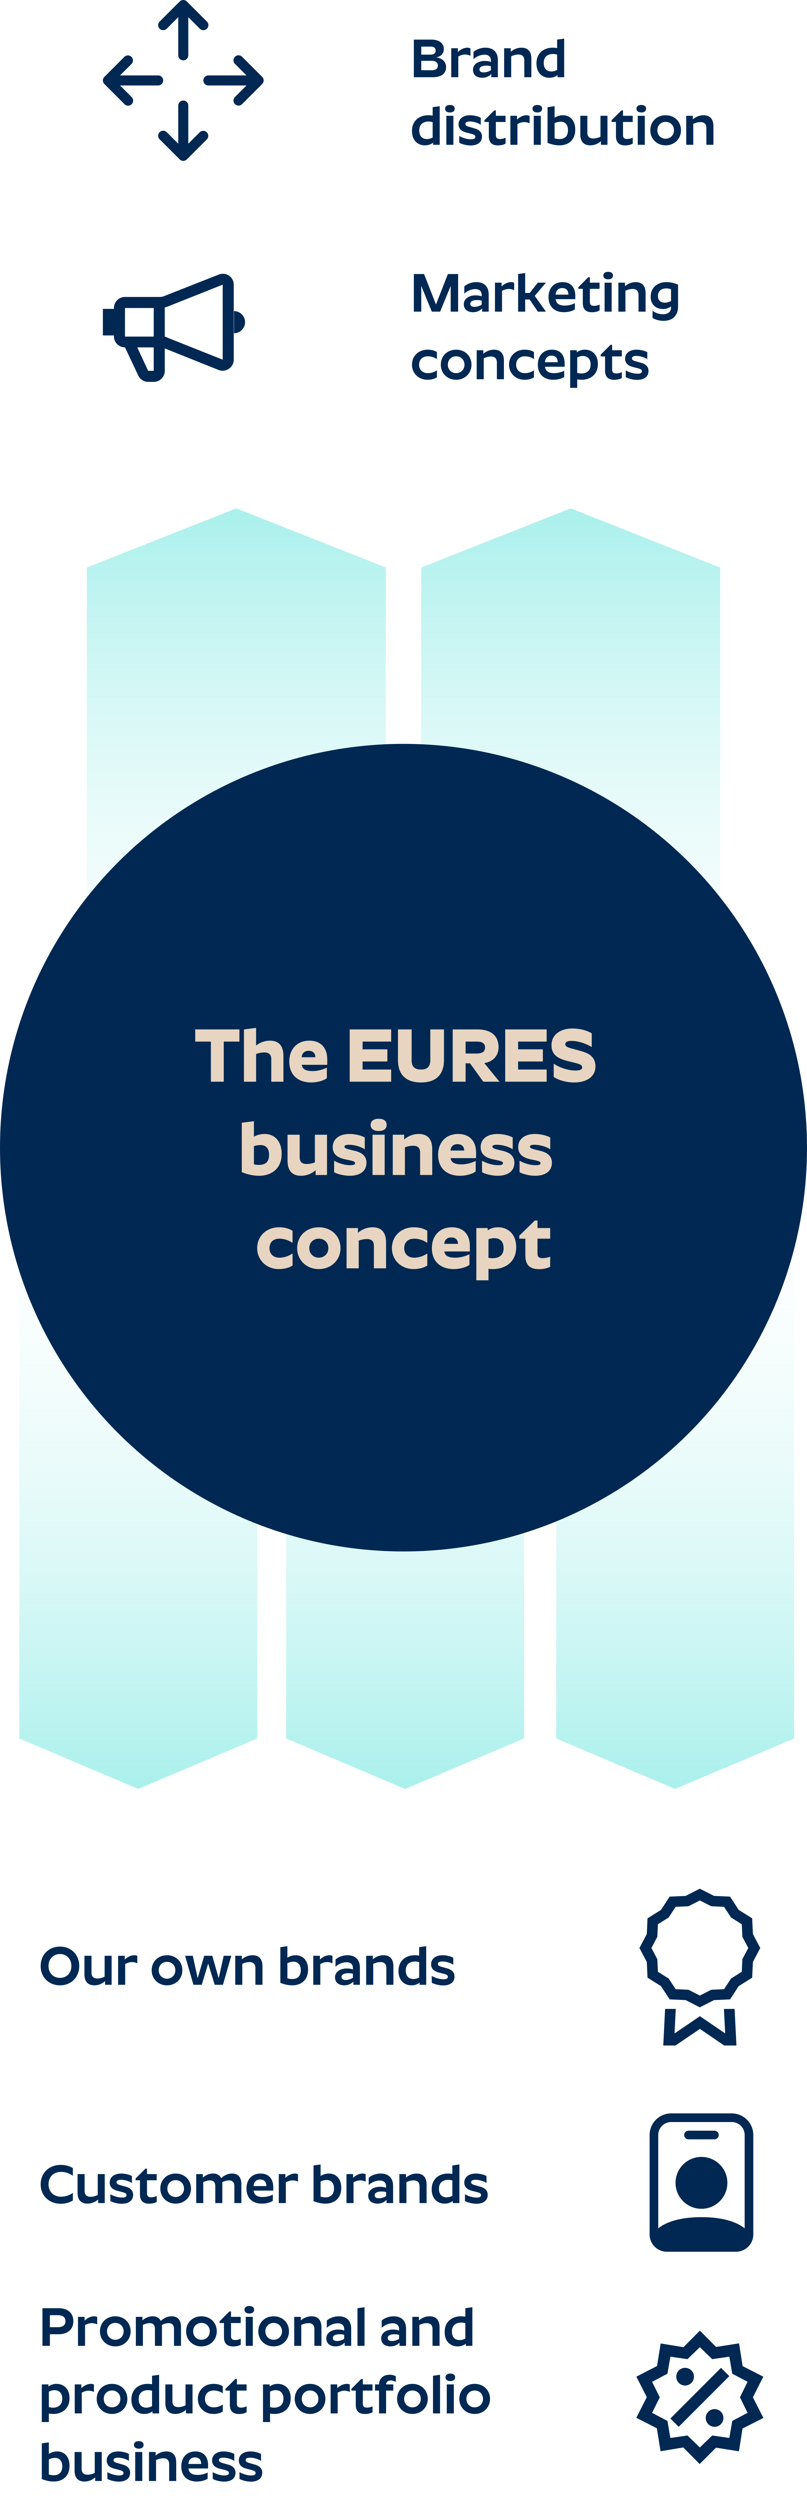 <?xml version="1.0" encoding="UTF-8"?>
<svg xmlns="http://www.w3.org/2000/svg" width="251" height="777" fill="none">
  <path fill="#002853" d="M134.311 96.862h2.584l3.281-7.99v7.99h2.312V85.165h-3.179l-3.706 9.47-3.706-9.47h-3.179v11.697h2.312v-7.99l3.281 7.99Zm15.506-5.203v.46c-.391-.17-1.037-.323-1.87-.323-2.125 0-3.689 1.087-3.689 2.736 0 1.599 1.122 2.5 2.924 2.5 1.241 0 2.21-.561 2.771-1.173v1.003h2.04v-5.304c0-2.806-1.751-3.877-3.859-3.877-1.7 0-3.128.748-3.723 1.343v2.244c.765-.765 2.091-1.41 3.434-1.41 1.105 0 1.972.526 1.972 1.801Zm-3.536 2.754c0-.73.799-1.156 2.159-1.156.476 0 .986.069 1.377.188v1.24c-.561.391-1.428.68-2.227.68-.748 0-1.309-.254-1.309-.951Zm7.666-6.562v9.01h2.193v-6.443c.544-.306 1.309-.612 2.091-.612.68 0 1.275.17 1.683.408v-2.329a2.224 2.224 0 0 0-.952-.204c-1.19 0-2.278.68-2.958 1.343v-1.173h-2.057Zm7.205-2.686v11.697h2.193v-3.775h1.394l2.55 3.775h2.516l-3.485-4.897 3.468-4.114h-2.516l-2.499 3.197h-1.428v-6.189l-2.193.306ZM178.8 96.147v-1.92c-.697.373-1.887.748-3.145.748-1.768 0-2.669-.663-2.822-1.99h6.103v-1.02c0-2.686-1.428-4.284-3.944-4.284-2.635 0-4.386 1.802-4.386 4.675 0 3.01 1.938 4.675 4.794 4.675 1.377 0 2.771-.39 3.4-.884Zm-3.944-6.613c1.326 0 1.921.816 1.938 2.04h-3.978c.085-1.224.782-2.04 2.04-2.04Zm11.634 6.953v-1.835a4.026 4.026 0 0 1-1.751.407c-.782 0-1.275-.305-1.275-1.206v-4.08h3.009V87.85h-3.009v-1.683h-.493l-3.06 3.06v.544h1.36v4.37c0 2.278 1.275 2.907 2.873 2.907 1.054 0 1.836-.256 2.346-.562Zm2.663-9.673c.935 0 1.496-.442 1.496-1.173 0-.73-.561-1.156-1.496-1.156-.918 0-1.496.425-1.496 1.156 0 .731.578 1.173 1.496 1.173Zm-1.105 1.037v9.01h2.193v-9.01h-2.193Zm8.736 1.955c1.224 0 1.819.68 1.819 1.837v5.219h2.193v-5.78c0-2.075-.969-3.4-3.077-3.4-1.428 0-2.601.628-3.332 1.274v-1.105h-2.057v9.01h2.193v-6.494c.578-.289 1.394-.56 2.261-.56Zm14.115 5.356v-6.699c-.884-.357-2.04-.782-3.638-.782-2.499 0-4.879 1.462-4.879 4.573 0 2.364 1.615 3.791 3.791 3.791 1.088 0 1.955-.374 2.533-.799v.239c0 1.326-.731 2.175-2.567 2.175-1.241 0-2.346-.459-3.179-1.053v2.21c.748.459 1.972.9 3.417.9 2.448 0 4.522-1.24 4.522-4.555Zm-6.256-3.197c0-1.547 1.139-2.329 2.601-2.329.578 0 1.054.12 1.462.238v3.672c-.493.272-1.19.527-1.921.527-1.19 0-2.142-.611-2.142-2.108Zm-68.751 17.464c-.731-.51-1.768-.748-2.89-.748-2.754 0-4.862 1.904-4.862 4.675 0 2.686 2.074 4.675 4.845 4.675 1.122 0 2.176-.272 2.907-.765v-2.176a4.92 4.92 0 0 1-2.822.884c-1.615 0-2.72-1.054-2.72-2.618 0-1.615 1.105-2.618 2.737-2.618a5.02 5.02 0 0 1 2.805.867v-2.176Zm5.972 8.602c2.754 0 4.777-2.023 4.777-4.675 0-2.72-2.023-4.675-4.777-4.675-2.737 0-4.76 1.955-4.76 4.675 0 2.652 2.023 4.675 4.76 4.675Zm0-2.057c-1.445 0-2.567-1.088-2.567-2.618 0-1.564 1.122-2.618 2.567-2.618 1.462 0 2.601 1.054 2.601 2.618 0 1.53-1.139 2.618-2.601 2.618Zm10.859-5.168c1.224 0 1.819.68 1.819 1.836v5.219h2.193v-5.78c0-2.074-.969-3.4-3.077-3.4-1.428 0-2.601.629-3.332 1.275v-1.105h-2.057v9.01h2.193v-6.494c.578-.289 1.394-.561 2.261-.561Zm13.35-1.377c-.731-.51-1.768-.748-2.89-.748-2.754 0-4.862 1.904-4.862 4.675 0 2.686 2.074 4.675 4.845 4.675 1.122 0 2.176-.272 2.907-.765v-2.176a4.92 4.92 0 0 1-2.822.884c-1.615 0-2.72-1.054-2.72-2.618 0-1.615 1.105-2.618 2.737-2.618a5.02 5.02 0 0 1 2.805.867v-2.176Zm9.407 7.718v-1.921c-.697.374-1.887.748-3.145.748-1.768 0-2.669-.663-2.822-1.989h6.103v-1.02c0-2.686-1.428-4.284-3.944-4.284-2.635 0-4.386 1.802-4.386 4.675 0 3.009 1.938 4.675 4.794 4.675 1.377 0 2.771-.391 3.4-.884Zm-3.944-6.613c1.326 0 1.921.816 1.938 2.04h-3.978c.085-1.224.782-2.04 2.04-2.04Zm9.39 7.497c2.516 0 5.032-1.479 5.032-4.896 0-3.145-2.04-4.454-3.978-4.454-1.173 0-1.989.357-2.584.833v-.663h-2.057v11.696h2.193v-2.635a8.2 8.2 0 0 0 1.394.119Zm.357-7.395c1.411 0 2.414.884 2.414 2.652 0 2.04-1.36 2.788-2.89 2.788-.493 0-.918-.085-1.275-.187v-4.777c.425-.238 1.054-.476 1.751-.476Zm12.13 6.851v-1.836a4.026 4.026 0 0 1-1.751.408c-.782 0-1.275-.306-1.275-1.207v-4.08h3.009v-1.921h-3.009v-1.683h-.493l-3.06 3.06v.544h1.36v4.369c0 2.278 1.275 2.907 2.873 2.907 1.054 0 1.836-.255 2.346-.561Zm5.791-4.777-.884-.255c-1.105-.289-1.768-.476-1.768-1.088 0-.51.578-.748 1.343-.748 1.309 0 2.788.527 3.434 1.02v-2.159c-.595-.391-1.989-.799-3.315-.799-2.244 0-3.587 1.156-3.587 2.788 0 1.649 1.207 2.312 2.669 2.652l.884.221c1.071.272 1.666.459 1.666 1.02 0 .578-.476.782-1.377.782-1.343 0-2.754-.51-3.638-1.037v2.108c.629.374 2.125.85 3.519.85 2.142 0 3.553-.935 3.553-2.771 0-1.36-.884-2.176-2.499-2.584ZM18.664 617.036c3.434 0 5.984-2.482 5.984-6.001 0-3.553-2.55-6.035-5.984-6.035-3.451 0-6.018 2.482-6.018 6.035 0 3.519 2.567 6.001 6.018 6.001Zm0-2.312c-2.023 0-3.57-1.462-3.57-3.689 0-2.244 1.53-3.723 3.57-3.723 2.023 0 3.536 1.479 3.536 3.723 0 2.227-1.513 3.689-3.536 3.689Zm11.614.187c-1.24 0-1.819-.68-1.819-1.836v-5.219h-2.192v5.78c0 2.074.951 3.4 3.076 3.4a4.986 4.986 0 0 0 3.332-1.292v1.122h2.04v-9.01H32.54v6.494c-.56.289-1.394.561-2.26.561Zm6.465-7.055v9.01h2.193v-6.443c.544-.306 1.31-.612 2.091-.612.68 0 1.275.17 1.683.408v-2.329a2.226 2.226 0 0 0-.952-.204c-1.19 0-2.278.68-2.958 1.343v-1.173h-2.057Zm15.194 9.18c2.754 0 4.777-2.023 4.777-4.675 0-2.72-2.023-4.675-4.777-4.675-2.737 0-4.76 1.955-4.76 4.675 0 2.652 2.023 4.675 4.76 4.675Zm0-2.057c-1.445 0-2.567-1.088-2.567-2.618 0-1.564 1.122-2.618 2.567-2.618 1.462 0 2.6 1.054 2.6 2.618 0 1.53-1.138 2.618-2.6 2.618Zm8.224 1.887h2.584l2.006-6.596 2.023 6.596h2.567l2.6-9.01H69.58l-1.564 6.97-1.99-6.97H63.51l-2.023 6.97-1.53-6.97h-2.38l2.584 9.01Zm17.46-7.055c1.224 0 1.82.68 1.82 1.836v5.219h2.192v-5.78c0-2.074-.969-3.4-3.077-3.4-1.428 0-2.6.629-3.332 1.275v-1.105h-2.057v9.01h2.193v-6.494c.578-.289 1.394-.561 2.261-.561Zm11.767-4.947-2.193.306v11.101c.935.34 2.108.765 3.774.765 2.482 0 4.845-1.462 4.845-4.879 0-3.026-1.75-4.471-3.842-4.471a4.703 4.703 0 0 0-2.584.765v-3.587Zm1.921 4.828c1.207 0 2.244.782 2.244 2.601 0 2.125-1.207 2.788-2.703 2.788a5.189 5.189 0 0 1-1.462-.221v-4.709a4.44 4.44 0 0 1 1.921-.459Zm6.13-1.836v9.01h2.193v-6.443c.544-.306 1.309-.612 2.091-.612.68 0 1.275.17 1.683.408v-2.329a2.226 2.226 0 0 0-.952-.204c-1.19 0-2.278.68-2.958 1.343v-1.173h-2.057Zm12.322 3.808v.459c-.391-.17-1.037-.323-1.87-.323-2.125 0-3.689 1.088-3.689 2.737 0 1.598 1.122 2.499 2.924 2.499 1.241 0 2.21-.561 2.771-1.173v1.003h2.04v-5.304c0-2.805-1.751-3.876-3.859-3.876-1.7 0-3.128.748-3.723 1.343v2.244c.765-.765 2.091-1.411 3.434-1.411 1.105 0 1.972.527 1.972 1.802Zm-3.536 2.754c0-.731.799-1.156 2.159-1.156.476 0 .986.068 1.377.187v1.241c-.561.391-1.428.68-2.227.68-.748 0-1.309-.255-1.309-.952Zm12.12-4.607c1.224 0 1.819.68 1.819 1.836v5.219h2.193v-5.78c0-2.074-.969-3.4-3.077-3.4-1.428 0-2.601.629-3.332 1.275v-1.105h-2.057v9.01h2.193v-6.494c.578-.289 1.394-.561 2.261-.561Zm12.159 7.055h2.057v-12.002l-2.193.306v2.635a8.2 8.2 0 0 0-1.394-.119c-2.516 0-5.032 1.479-5.032 4.896 0 3.145 2.04 4.454 3.978 4.454 1.173 0 1.989-.357 2.584-.833v.663Zm-1.411-7.225c.493 0 .918.085 1.275.187v4.777a3.823 3.823 0 0 1-1.785.476c-1.411 0-2.38-.884-2.38-2.652 0-2.04 1.36-2.788 2.89-2.788Zm9.768 2.074-.884-.255c-1.105-.289-1.768-.476-1.768-1.088 0-.51.578-.748 1.343-.748 1.309 0 2.788.527 3.434 1.02v-2.159c-.595-.391-1.989-.799-3.315-.799-2.244 0-3.587 1.156-3.587 2.788 0 1.649 1.207 2.312 2.669 2.652l.884.221c1.071.272 1.666.459 1.666 1.02 0 .578-.476.782-1.377.782-1.343 0-2.754-.51-3.638-1.037v2.108c.629.374 2.125.85 3.519.85 2.142 0 3.553-.935 3.553-2.771 0-1.36-.884-2.176-2.499-2.584ZM18.851 684.918c1.734 0 2.839-.442 3.808-1.003v-2.38a6.278 6.278 0 0 1-3.672 1.19c-2.278 0-3.893-1.513-3.893-3.842s1.615-3.859 3.893-3.859c1.598 0 2.839.612 3.672 1.207v-2.397c-.969-.561-2.074-.986-3.808-.986-3.553 0-6.205 2.482-6.205 6.035s2.652 6.035 6.205 6.035Zm9.286-2.159c-1.241 0-1.82-.68-1.82-1.836v-5.219h-2.192v5.78c0 2.074.952 3.4 3.077 3.4a4.986 4.986 0 0 0 3.332-1.292v1.122h2.04v-9.01h-2.176v6.494c-.561.289-1.394.561-2.261.561Zm10.766-3.196-.884-.255c-1.105-.289-1.768-.476-1.768-1.088 0-.51.578-.748 1.343-.748 1.309 0 2.788.527 3.434 1.02v-2.159c-.595-.391-1.99-.799-3.315-.799-2.244 0-3.587 1.156-3.587 2.788 0 1.649 1.207 2.312 2.669 2.652l.884.221c1.07.272 1.666.459 1.666 1.02 0 .578-.476.782-1.377.782-1.343 0-2.754-.51-3.638-1.037v2.108c.629.374 2.125.85 3.519.85 2.142 0 3.553-.935 3.553-2.771 0-1.36-.884-2.176-2.5-2.584Zm9.847 4.777v-1.836a4.026 4.026 0 0 1-1.751.408c-.782 0-1.275-.306-1.275-1.207v-4.08h3.009v-1.921h-3.009v-1.683h-.493l-3.06 3.06v.544h1.36v4.369c0 2.278 1.275 2.907 2.873 2.907 1.054 0 1.836-.255 2.346-.561Zm5.876.544c2.754 0 4.777-2.023 4.777-4.675 0-2.72-2.023-4.675-4.777-4.675-2.737 0-4.76 1.955-4.76 4.675 0 2.652 2.023 4.675 4.76 4.675Zm0-2.057c-1.445 0-2.567-1.088-2.567-2.618 0-1.564 1.122-2.618 2.567-2.618 1.462 0 2.601 1.054 2.601 2.618 0 1.53-1.139 2.618-2.6 2.618Zm10.69-5.168c1.121 0 1.648.663 1.648 1.802v5.253h2.193v-5.848c0-.221-.017-.442-.034-.629.544-.289 1.31-.578 2.108-.578 1.122 0 1.666.663 1.666 1.802v5.253h2.176V678.9c0-2.057-.884-3.366-2.89-3.366-1.496 0-2.669.748-3.4 1.445-.425-.918-1.258-1.445-2.533-1.445-1.36 0-2.448.629-3.162 1.275v-1.105h-2.057v9.01h2.193v-6.494c.527-.272 1.292-.561 2.091-.561ZM84.855 684v-1.921c-.698.374-1.888.748-3.146.748-1.768 0-2.669-.663-2.822-1.989h6.103v-1.02c0-2.686-1.428-4.284-3.944-4.284-2.635 0-4.386 1.802-4.386 4.675 0 3.009 1.938 4.675 4.794 4.675 1.377 0 2.771-.391 3.4-.884Zm-3.945-6.613c1.326 0 1.921.816 1.938 2.04h-3.978c.085-1.224.782-2.04 2.04-2.04Zm5.803-1.683v9.01h2.193v-6.443c.544-.306 1.309-.612 2.09-.612.68 0 1.276.17 1.684.408v-2.329a2.226 2.226 0 0 0-.952-.204c-1.19 0-2.278.68-2.958 1.343v-1.173h-2.057Zm13-2.992-2.192.306v11.101c.935.34 2.108.765 3.774.765 2.482 0 4.845-1.462 4.845-4.879 0-3.026-1.751-4.471-3.842-4.471a4.706 4.706 0 0 0-2.584.765v-3.587Zm1.922 4.828c1.207 0 2.244.782 2.244 2.601 0 2.125-1.207 2.788-2.703 2.788a5.194 5.194 0 0 1-1.462-.221v-4.709a4.444 4.444 0 0 1 1.921-.459Zm6.129-1.836v9.01h2.193v-6.443c.544-.306 1.309-.612 2.091-.612.68 0 1.275.17 1.683.408v-2.329a2.226 2.226 0 0 0-.952-.204c-1.19 0-2.278.68-2.958 1.343v-1.173h-2.057Zm12.322 3.808v.459c-.391-.17-1.037-.323-1.87-.323-2.125 0-3.689 1.088-3.689 2.737 0 1.598 1.122 2.499 2.924 2.499 1.241 0 2.21-.561 2.771-1.173v1.003h2.04v-5.304c0-2.805-1.751-3.876-3.859-3.876-1.7 0-3.128.748-3.723 1.343v2.244c.765-.765 2.091-1.411 3.434-1.411 1.105 0 1.972.527 1.972 1.802Zm-3.536 2.754c0-.731.799-1.156 2.159-1.156.476 0 .986.068 1.377.187v1.241c-.561.391-1.428.68-2.227.68-.748 0-1.309-.255-1.309-.952Zm12.12-4.607c1.224 0 1.819.68 1.819 1.836v5.219h2.193v-5.78c0-2.074-.969-3.4-3.077-3.4-1.428 0-2.601.629-3.332 1.275v-1.105h-2.057v9.01h2.193v-6.494c.578-.289 1.394-.561 2.261-.561Zm12.16 7.055h2.057v-12.002l-2.193.306v2.635a8.2 8.2 0 0 0-1.394-.119c-2.516 0-5.032 1.479-5.032 4.896 0 3.145 2.04 4.454 3.978 4.454 1.173 0 1.989-.357 2.584-.833v.663Zm-1.411-7.225c.493 0 .918.085 1.275.187v4.777a3.823 3.823 0 0 1-1.785.476c-1.411 0-2.38-.884-2.38-2.652 0-2.04 1.36-2.788 2.89-2.788Zm9.767 2.074-.884-.255c-1.105-.289-1.768-.476-1.768-1.088 0-.51.578-.748 1.343-.748 1.309 0 2.788.527 3.434 1.02v-2.159c-.595-.391-1.989-.799-3.315-.799-2.244 0-3.587 1.156-3.587 2.788 0 1.649 1.207 2.312 2.669 2.652l.884.221c1.071.272 1.666.459 1.666 1.02 0 .578-.476.782-1.377.782-1.343 0-2.754-.51-3.638-1.037v2.108c.629.374 2.125.85 3.519.85 2.142 0 3.553-.935 3.553-2.771 0-1.36-.884-2.176-2.499-2.584ZM13.207 717.387v11.696h2.312v-3.604h2.669c2.737 0 4.624-1.411 4.624-4.029 0-2.72-1.887-4.063-4.624-4.063h-4.981Zm4.794 2.176c1.428 0 2.363.544 2.363 1.887 0 1.275-.952 1.836-2.363 1.836h-2.482v-3.723h2.482Zm6.258.51v9.01h2.193v-6.443c.544-.306 1.309-.612 2.09-.612.68 0 1.276.17 1.684.408v-2.329a2.226 2.226 0 0 0-.952-.204c-1.19 0-2.278.68-2.958 1.343v-1.173h-2.057Zm11.59 9.18c2.755 0 4.778-2.023 4.778-4.675 0-2.72-2.023-4.675-4.777-4.675-2.737 0-4.76 1.955-4.76 4.675 0 2.652 2.023 4.675 4.76 4.675Zm0-2.057c-1.444 0-2.566-1.088-2.566-2.618 0-1.564 1.122-2.618 2.567-2.618 1.462 0 2.6 1.054 2.6 2.618 0 1.53-1.138 2.618-2.6 2.618Zm10.69-5.168c1.122 0 1.649.663 1.649 1.802v5.253h2.193v-5.848c0-.221-.017-.442-.034-.629.544-.289 1.309-.578 2.108-.578 1.122 0 1.666.663 1.666 1.802v5.253h2.176v-5.814c0-2.057-.884-3.366-2.89-3.366-1.496 0-2.669.748-3.4 1.445-.425-.918-1.258-1.445-2.533-1.445-1.36 0-2.448.629-3.162 1.275v-1.105h-2.057v9.01h2.193v-6.494c.527-.272 1.292-.561 2.091-.561Zm16.106 7.225c2.754 0 4.777-2.023 4.777-4.675 0-2.72-2.023-4.675-4.777-4.675-2.737 0-4.76 1.955-4.76 4.675 0 2.652 2.023 4.675 4.76 4.675Zm0-2.057c-1.445 0-2.567-1.088-2.567-2.618 0-1.564 1.122-2.618 2.567-2.618 1.462 0 2.6 1.054 2.6 2.618 0 1.53-1.138 2.618-2.6 2.618Zm12.236 1.513v-1.836a4.026 4.026 0 0 1-1.751.408c-.782 0-1.275-.306-1.275-1.207v-4.08h3.009v-1.921h-3.01v-1.683h-.492l-3.06 3.06v.544h1.36v4.369c0 2.278 1.275 2.907 2.873 2.907 1.054 0 1.836-.255 2.346-.561Zm2.663-9.673c.935 0 1.496-.442 1.496-1.173 0-.731-.56-1.156-1.496-1.156-.918 0-1.496.425-1.496 1.156 0 .731.578 1.173 1.496 1.173Zm-1.105 1.037v9.01h2.193v-9.01H76.44Zm8.668 9.18c2.754 0 4.777-2.023 4.777-4.675 0-2.72-2.023-4.675-4.777-4.675-2.737 0-4.76 1.955-4.76 4.675 0 2.652 2.023 4.675 4.76 4.675Zm0-2.057c-1.445 0-2.567-1.088-2.567-2.618 0-1.564 1.122-2.618 2.567-2.618 1.462 0 2.6 1.054 2.6 2.618 0 1.53-1.138 2.618-2.6 2.618Zm10.859-5.168c1.224 0 1.819.68 1.819 1.836v5.219h2.193v-5.78c0-2.074-.97-3.4-3.077-3.4-1.428 0-2.601.629-3.332 1.275v-1.105h-2.057v9.01h2.193v-6.494c.578-.289 1.394-.561 2.26-.561Zm11.089 1.853v.459c-.391-.17-1.037-.323-1.87-.323-2.125 0-3.689 1.088-3.689 2.737 0 1.598 1.122 2.499 2.924 2.499 1.241 0 2.21-.561 2.771-1.173v1.003h2.04v-5.304c0-2.805-1.751-3.876-3.859-3.876-1.7 0-3.128.748-3.723 1.343v2.244c.765-.765 2.091-1.411 3.434-1.411 1.105 0 1.972.527 1.972 1.802Zm-3.536 2.754c0-.731.799-1.156 2.159-1.156.476 0 .986.068 1.377.187v1.241c-.561.391-1.428.68-2.227.68-.748 0-1.309-.255-1.309-.952Zm7.666-9.248v11.696h2.193v-12.002l-2.193.306Zm12.936 6.494v.459c-.391-.17-1.037-.323-1.87-.323-2.125 0-3.689 1.088-3.689 2.737 0 1.598 1.122 2.499 2.924 2.499 1.241 0 2.21-.561 2.771-1.173v1.003h2.04v-5.304c0-2.805-1.751-3.876-3.859-3.876-1.7 0-3.128.748-3.723 1.343v2.244c.765-.765 2.091-1.411 3.434-1.411 1.105 0 1.972.527 1.972 1.802Zm-3.536 2.754c0-.731.799-1.156 2.159-1.156.476 0 .986.068 1.377.187v1.241c-.561.391-1.428.68-2.227.68-.748 0-1.309-.255-1.309-.952Zm12.12-4.607c1.224 0 1.819.68 1.819 1.836v5.219h2.193v-5.78c0-2.074-.969-3.4-3.077-3.4-1.428 0-2.601.629-3.332 1.275v-1.105h-2.057v9.01h2.193v-6.494c.578-.289 1.394-.561 2.261-.561Zm12.16 7.055h2.057v-12.002l-2.193.306v2.635a8.2 8.2 0 0 0-1.394-.119c-2.516 0-5.032 1.479-5.032 4.896 0 3.145 2.04 4.454 3.978 4.454 1.173 0 1.989-.357 2.584-.833v.663Zm-1.411-7.225c.493 0 .918.085 1.275.187v4.777a3.823 3.823 0 0 1-1.785.476c-1.411 0-2.38-.884-2.38-2.652 0-2.04 1.36-2.788 2.89-2.788ZM16.59 750.253c2.516 0 5.032-1.479 5.032-4.896 0-3.145-2.04-4.454-3.978-4.454-1.173 0-1.989.357-2.584.833v-.663h-2.057v11.696h2.193v-2.635a8.2 8.2 0 0 0 1.394.119Zm.357-7.395c1.411 0 2.414.884 2.414 2.652 0 2.04-1.36 2.788-2.89 2.788-.493 0-.918-.085-1.275-.187v-4.777c.425-.238 1.054-.476 1.751-.476Zm6.3-1.785v9.01h2.192v-6.443c.544-.306 1.31-.612 2.091-.612.68 0 1.275.17 1.683.408v-2.329a2.226 2.226 0 0 0-.952-.204c-1.19 0-2.278.68-2.958 1.343v-1.173h-2.057Zm11.59 9.18c2.754 0 4.777-2.023 4.777-4.675 0-2.72-2.023-4.675-4.777-4.675-2.737 0-4.76 1.955-4.76 4.675 0 2.652 2.023 4.675 4.76 4.675Zm0-2.057c-1.445 0-2.567-1.088-2.567-2.618 0-1.564 1.122-2.618 2.567-2.618 1.462 0 2.601 1.054 2.601 2.618 0 1.53-1.139 2.618-2.6 2.618Zm12.593 1.887h2.057v-12.002l-2.193.306v2.635a8.2 8.2 0 0 0-1.394-.119c-2.516 0-5.032 1.479-5.032 4.896 0 3.145 2.04 4.454 3.978 4.454 1.173 0 1.99-.357 2.584-.833v.663Zm-1.41-7.225c.492 0 .917.085 1.274.187v4.777a3.823 3.823 0 0 1-1.785.476c-1.41 0-2.38-.884-2.38-2.652 0-2.04 1.36-2.788 2.89-2.788Zm9.426 5.27c-1.24 0-1.819-.68-1.819-1.836v-5.219h-2.193v5.78c0 2.074.952 3.4 3.077 3.4a4.986 4.986 0 0 0 3.332-1.292v1.122h2.04v-9.01h-2.176v6.494c-.56.289-1.394.561-2.26.561Zm13.843-6.477c-.73-.51-1.768-.748-2.89-.748-2.754 0-4.862 1.904-4.862 4.675 0 2.686 2.074 4.675 4.845 4.675 1.122 0 2.176-.272 2.907-.765v-2.176a4.92 4.92 0 0 1-2.822.884c-1.615 0-2.72-1.054-2.72-2.618 0-1.615 1.105-2.618 2.737-2.618a5.02 5.02 0 0 1 2.805.867v-2.176Zm7.418 8.058v-1.836a4.026 4.026 0 0 1-1.751.408c-.782 0-1.275-.306-1.275-1.207v-4.08h3.009v-1.921h-3.009v-1.683h-.493l-3.06 3.06v.544h1.36v4.369c0 2.278 1.275 2.907 2.873 2.907 1.054 0 1.836-.255 2.346-.561Zm8.68.544c2.516 0 5.032-1.479 5.032-4.896 0-3.145-2.04-4.454-3.978-4.454-1.173 0-1.99.357-2.584.833v-.663H81.8v11.696h2.193v-2.635a8.2 8.2 0 0 0 1.394.119Zm.357-7.395c1.41 0 2.414.884 2.414 2.652 0 2.04-1.36 2.788-2.89 2.788-.493 0-.918-.085-1.275-.187v-4.777c.425-.238 1.054-.476 1.75-.476Zm10.685 7.395c2.754 0 4.777-2.023 4.777-4.675 0-2.72-2.023-4.675-4.777-4.675-2.737 0-4.76 1.955-4.76 4.675 0 2.652 2.023 4.675 4.76 4.675Zm0-2.057c-1.445 0-2.567-1.088-2.567-2.618 0-1.564 1.122-2.618 2.567-2.618 1.462 0 2.601 1.054 2.601 2.618 0 1.53-1.139 2.618-2.601 2.618Zm6.405-7.123v9.01h2.193v-6.443c.544-.306 1.309-.612 2.091-.612.68 0 1.275.17 1.683.408v-2.329a2.226 2.226 0 0 0-.952-.204c-1.19 0-2.278.68-2.958 1.343v-1.173h-2.057Zm13.036 8.636v-1.836a4.026 4.026 0 0 1-1.751.408c-.782 0-1.275-.306-1.275-1.207v-4.08h3.009v-1.921h-3.009v-1.683h-.493l-3.06 3.06v.544h1.36v4.369c0 2.278 1.275 2.907 2.873 2.907 1.054 0 1.836-.255 2.346-.561Zm.776-6.715h1.241v7.089h2.193v-7.089h2.244v-1.921h-2.244c.085-.833.663-1.224 1.411-1.224.646 0 1.292.238 1.615.493v-1.785c-.306-.204-.986-.493-1.887-.493-1.836 0-3.247.986-3.332 3.009h-1.241v1.921Zm11.625 7.259c2.754 0 4.777-2.023 4.777-4.675 0-2.72-2.023-4.675-4.777-4.675-2.737 0-4.76 1.955-4.76 4.675 0 2.652 2.023 4.675 4.76 4.675Zm0-2.057c-1.445 0-2.567-1.088-2.567-2.618 0-1.564 1.122-2.618 2.567-2.618 1.462 0 2.601 1.054 2.601 2.618 0 1.53-1.139 2.618-2.601 2.618Zm6.405-9.809v11.696h2.193v-12.002l-2.193.306Zm5.39 1.649c.935 0 1.496-.442 1.496-1.173 0-.731-.561-1.156-1.496-1.156-.918 0-1.496.425-1.496 1.156 0 .731.578 1.173 1.496 1.173Zm-1.105 1.037v9.01h2.193v-9.01h-2.193Zm8.667 9.18c2.754 0 4.777-2.023 4.777-4.675 0-2.72-2.023-4.675-4.777-4.675-2.737 0-4.76 1.955-4.76 4.675 0 2.652 2.023 4.675 4.76 4.675Zm0-2.057c-1.445 0-2.567-1.088-2.567-2.618 0-1.564 1.122-2.618 2.567-2.618 1.462 0 2.601 1.054 2.601 2.618 0 1.53-1.139 2.618-2.601 2.618ZM15.196 759.081l-2.193.306v11.101c.935.34 2.108.765 3.774.765 2.482 0 4.845-1.462 4.845-4.879 0-3.026-1.751-4.471-3.842-4.471a4.703 4.703 0 0 0-2.584.765v-3.587Zm1.921 4.828c1.207 0 2.244.782 2.244 2.601 0 2.125-1.207 2.788-2.703 2.788a5.189 5.189 0 0 1-1.462-.221v-4.709a4.44 4.44 0 0 1 1.921-.459Zm10.09 5.219c-1.24 0-1.819-.68-1.819-1.836v-5.219h-2.193v5.78c0 2.074.952 3.4 3.077 3.4a4.986 4.986 0 0 0 3.332-1.292v1.122h2.04v-9.01h-2.176v6.494c-.56.289-1.394.561-2.26.561Zm10.766-3.196-.884-.255c-1.105-.289-1.768-.476-1.768-1.088 0-.51.578-.748 1.343-.748 1.309 0 2.788.527 3.434 1.02v-2.159c-.595-.391-1.99-.799-3.315-.799-2.244 0-3.587 1.156-3.587 2.788 0 1.649 1.207 2.312 2.669 2.652l.884.221c1.07.272 1.666.459 1.666 1.02 0 .578-.476.782-1.377.782-1.343 0-2.754-.51-3.638-1.037v2.108c.629.374 2.125.85 3.519.85 2.142 0 3.553-.935 3.553-2.771 0-1.36-.884-2.176-2.5-2.584Zm5.19-4.896c.934 0 1.495-.442 1.495-1.173 0-.731-.56-1.156-1.496-1.156-.918 0-1.496.425-1.496 1.156 0 .731.578 1.173 1.496 1.173Zm-1.106 1.037v9.01h2.193v-9.01h-2.193Zm8.736 1.955c1.224 0 1.819.68 1.819 1.836v5.219h2.193v-5.78c0-2.074-.97-3.4-3.077-3.4-1.428 0-2.601.629-3.332 1.275v-1.105h-2.057v9.01h2.193v-6.494c.578-.289 1.394-.561 2.26-.561Zm13.792 6.341v-1.921c-.697.374-1.887.748-3.145.748-1.768 0-2.67-.663-2.822-1.989h6.103v-1.02c0-2.686-1.428-4.284-3.944-4.284-2.635 0-4.386 1.802-4.386 4.675 0 3.009 1.938 4.675 4.794 4.675 1.377 0 2.77-.391 3.4-.884Zm-3.944-6.613c1.326 0 1.92.816 1.938 2.04H58.6c.085-1.224.782-2.04 2.04-2.04Zm10.103 2.176-.884-.255c-1.105-.289-1.768-.476-1.768-1.088 0-.51.578-.748 1.343-.748 1.31 0 2.788.527 3.434 1.02v-2.159c-.595-.391-1.989-.799-3.315-.799-2.244 0-3.587 1.156-3.587 2.788 0 1.649 1.207 2.312 2.67 2.652l.883.221c1.071.272 1.666.459 1.666 1.02 0 .578-.476.782-1.377.782-1.343 0-2.754-.51-3.638-1.037v2.108c.63.374 2.125.85 3.52.85 2.141 0 3.552-.935 3.552-2.771 0-1.36-.884-2.176-2.499-2.584Zm8.318 0-.884-.255c-1.105-.289-1.768-.476-1.768-1.088 0-.51.578-.748 1.343-.748 1.309 0 2.788.527 3.434 1.02v-2.159c-.595-.391-1.99-.799-3.315-.799-2.244 0-3.587 1.156-3.587 2.788 0 1.649 1.207 2.312 2.669 2.652l.884.221c1.07.272 1.666.459 1.666 1.02 0 .578-.476.782-1.377.782-1.343 0-2.754-.51-3.638-1.037v2.108c.629.374 2.125.85 3.519.85 2.142 0 3.553-.935 3.553-2.771 0-1.36-.884-2.176-2.5-2.584ZM128.718 24.003h5.865c2.601 0 4.165-1.105 4.165-3.111 0-1.666-1.156-2.84-3.179-3.077 1.156-.085 2.465-.884 2.465-2.55 0-2.091-1.751-2.958-3.91-2.958h-5.406v11.696Zm5.185-9.52c1.003 0 1.598.374 1.598 1.24 0 .85-.612 1.259-1.649 1.259h-2.822v-2.5h2.873Zm.391 4.42c1.088 0 1.887.442 1.887 1.462 0 1.07-.782 1.462-1.853 1.462h-3.298v-2.924h3.264Zm6.057-3.91v9.01h2.193V17.56c.544-.306 1.309-.612 2.091-.612.68 0 1.275.17 1.683.408v-2.33a2.226 2.226 0 0 0-.952-.203c-1.19 0-2.278.68-2.958 1.343v-1.173h-2.057Zm12.322 3.808v.459c-.391-.17-1.037-.323-1.87-.323-2.125 0-3.689 1.088-3.689 2.737 0 1.598 1.122 2.499 2.924 2.499 1.241 0 2.21-.561 2.771-1.173v1.003h2.04v-5.304c0-2.805-1.751-3.876-3.859-3.876-1.7 0-3.128.748-3.723 1.343v2.244c.765-.765 2.091-1.411 3.434-1.411 1.105 0 1.972.527 1.972 1.802Zm-3.536 2.754c0-.731.799-1.156 2.159-1.156.476 0 .986.068 1.377.187v1.24c-.561.392-1.428.68-2.227.68-.748 0-1.309-.254-1.309-.951Zm12.12-4.607c1.224 0 1.819.68 1.819 1.836v5.219h2.193v-5.78c0-2.074-.969-3.4-3.077-3.4-1.428 0-2.601.629-3.332 1.275v-1.105h-2.057v9.01h2.193v-6.494c.578-.29 1.394-.561 2.261-.561Zm12.159 7.055h2.057V12l-2.193.306v2.635a8.2 8.2 0 0 0-1.394-.12c-2.516 0-5.032 1.48-5.032 4.897 0 3.145 2.04 4.454 3.978 4.454 1.173 0 1.989-.357 2.584-.833v.663Zm-1.411-7.225c.493 0 .918.085 1.275.187v4.777a3.823 3.823 0 0 1-1.785.476c-1.411 0-2.38-.884-2.38-2.652 0-2.04 1.36-2.788 2.89-2.788Zm-37.303 28.225h2.057V33l-2.193.306v2.635a8.2 8.2 0 0 0-1.394-.12c-2.516 0-5.032 1.48-5.032 4.897 0 3.145 2.04 4.454 3.978 4.454 1.173 0 1.989-.357 2.584-.833v.663Zm-1.411-7.225c.493 0 .918.085 1.275.187v4.777a3.823 3.823 0 0 1-1.785.476c-1.411 0-2.38-.884-2.38-2.652 0-2.04 1.36-2.788 2.89-2.788Zm6.639-2.822c.935 0 1.496-.442 1.496-1.173 0-.731-.561-1.156-1.496-1.156-.918 0-1.496.425-1.496 1.156 0 .73.578 1.173 1.496 1.173Zm-1.105 1.037v9.01h2.193v-9.01h-2.193Zm8.582 3.859-.884-.255c-1.105-.29-1.768-.476-1.768-1.088 0-.51.578-.748 1.343-.748 1.309 0 2.788.527 3.434 1.02v-2.16c-.595-.39-1.989-.798-3.315-.798-2.244 0-3.587 1.156-3.587 2.788 0 1.649 1.207 2.312 2.669 2.652l.884.22c1.071.273 1.666.46 1.666 1.02 0 .579-.476.783-1.377.783-1.343 0-2.754-.51-3.638-1.037v2.108c.629.374 2.125.85 3.519.85 2.142 0 3.553-.935 3.553-2.771 0-1.36-.884-2.176-2.499-2.584Zm9.848 4.777v-1.836a4.026 4.026 0 0 1-1.751.408c-.782 0-1.275-.306-1.275-1.207v-4.08h3.009v-1.921h-3.009V34.31h-.493l-3.06 3.06v.544h1.36v4.369c0 2.278 1.275 2.907 2.873 2.907 1.054 0 1.836-.255 2.346-.561Zm1.49-8.636v9.01h2.193V38.56c.544-.306 1.309-.612 2.091-.612.68 0 1.275.17 1.683.408v-2.33a2.226 2.226 0 0 0-.952-.203c-1.19 0-2.278.68-2.958 1.343v-1.173h-2.057Zm8.378-1.037c.935 0 1.496-.442 1.496-1.173 0-.731-.561-1.156-1.496-1.156-.918 0-1.496.425-1.496 1.156 0 .73.578 1.173 1.496 1.173Zm-1.105 1.037v9.01h2.193v-9.01h-2.193ZM172.493 33l-2.193.306v11.1c.935.34 2.108.766 3.774.766 2.482 0 4.845-1.462 4.845-4.88 0-3.025-1.751-4.47-3.842-4.47a4.703 4.703 0 0 0-2.584.765V33Zm1.921 4.828c1.207 0 2.244.782 2.244 2.6 0 2.126-1.207 2.789-2.703 2.789a5.189 5.189 0 0 1-1.462-.221v-4.71a4.44 4.44 0 0 1 1.921-.458Zm10.09 5.219c-1.241 0-1.819-.68-1.819-1.836v-5.22h-2.193v5.78c0 2.075.952 3.4 3.077 3.4a4.986 4.986 0 0 0 3.332-1.291v1.122h2.04v-9.01h-2.176v6.494c-.561.289-1.394.56-2.261.56Zm12.296 1.58v-1.835a4.026 4.026 0 0 1-1.751.408c-.782 0-1.275-.306-1.275-1.207v-4.08h3.009v-1.921h-3.009V34.31h-.493l-3.06 3.06v.544h1.36v4.369c0 2.278 1.275 2.907 2.873 2.907 1.054 0 1.836-.255 2.346-.561Zm2.663-9.672c.935 0 1.496-.442 1.496-1.173 0-.731-.561-1.156-1.496-1.156-.918 0-1.496.425-1.496 1.156 0 .73.578 1.173 1.496 1.173Zm-1.105 1.037v9.01h2.193v-9.01h-2.193Zm8.668 9.18c2.754 0 4.777-2.023 4.777-4.675 0-2.72-2.023-4.675-4.777-4.675-2.737 0-4.76 1.955-4.76 4.675 0 2.652 2.023 4.675 4.76 4.675Zm0-2.057c-1.445 0-2.567-1.088-2.567-2.618 0-1.564 1.122-2.618 2.567-2.618 1.462 0 2.601 1.054 2.601 2.618 0 1.53-1.139 2.618-2.601 2.618Zm10.859-5.168c1.224 0 1.819.68 1.819 1.836v5.219h2.193v-5.78c0-2.074-.969-3.4-3.077-3.4-1.428 0-2.601.629-3.332 1.275v-1.105h-2.057v9.01h2.193v-6.494c.578-.29 1.394-.561 2.261-.561Z"></path>
  <path fill="url(#a)" d="M173 540.326V243l36.993 15.674L247 243v297.326L209.993 556 173 540.326Z"></path>
  <path fill="url(#b)" d="M89 540.326V243l36.993 15.674L163 243v297.326L125.993 556 89 540.326Z"></path>
  <path fill="url(#c)" d="M6 540.326V243l36.993 15.674L80 243v297.326L42.993 556 6 540.326Z"></path>
  <path fill="url(#d)" d="M224 176.388V463l-46.492-18.388L131 463V176.388L177.508 158 224 176.388Z"></path>
  <path fill="url(#e)" d="M120 176.388V463l-46.492-18.388L27 463V176.388L73.508 158 120 176.388Z"></path>
  <circle cx="125.5" cy="356.691" r="125.5" fill="#002853"></circle>
  <path fill="#E7D5C1" d="M60.72 323.721h4.866v12.47h4.015v-12.47h4.865v-3.778H60.72v3.778Zm21.505 3.377c1.606 0 2.15.874 2.15 2.079v7.014h3.778v-8.03c0-2.739-1.11-4.723-4.204-4.723-1.77 0-3.282.708-4.298 1.511v-5.479l-3.778.473v16.248h3.778v-8.597a6.945 6.945 0 0 1 2.574-.496Zm19.441 7.983v-3.259c-1.015.472-2.597 1.063-4.44 1.063-2.243 0-3.164-.662-3.377-1.937h7.936v-1.724c0-3.566-2.031-5.786-5.574-5.786-3.779 0-6.235 2.598-6.235 6.494 0 4.133 2.692 6.495 6.802 6.495 2.054 0 4.038-.638 4.888-1.346Zm-5.691-8.478c1.535 0 2.102.897 2.102 1.983h-4.251c.094-1.086.732-1.983 2.149-1.983Zm12.791-6.66v16.248h12.895v-3.779h-8.88v-2.503h7.699v-3.779h-7.699v-2.409h8.88v-3.778h-12.895Zm29.323 0h-4.251v9.588c0 1.984-.968 2.881-2.904 2.881-1.937 0-2.905-.897-2.905-2.881v-9.588h-4.251v9.517c0 4.18 2.125 6.967 7.156 6.967 5.03 0 7.155-2.787 7.155-6.967v-9.517Zm2.712 0v16.248h4.015v-5.715h1.37l4.133 5.715h5.03l-4.723-5.786c2.55-.378 4.44-2.149 4.44-4.912 0-3.803-2.622-5.55-6.566-5.55h-7.699Zm7.557 3.778c1.559 0 2.504.567 2.504 1.819 0 1.322-.945 1.889-2.504 1.889h-3.542v-3.708h3.542Zm8.772-3.778v16.248h12.895v-3.779h-8.88v-2.503h7.699v-3.779h-7.699v-2.409h8.88v-3.778H157.13Zm23.938 11.784c0 .638-.519.992-2.172.992-2.15 0-5.078-.968-6.684-2.149v4.133c1.086.779 3.472 1.724 6.424 1.724 3.755 0 6.565-1.748 6.565-4.959 0-3.401-2.598-4.299-5.054-4.96l-1.747-.472c-1.606-.425-2.575-.685-2.575-1.512 0-.708.733-1.015 1.961-1.015 2.078 0 4.676.921 6.258 1.913v-4.275c-1.063-.614-3.023-1.488-6.117-1.488-3.495 0-6.4 1.842-6.4 5.172 0 3.307 2.456 4.299 5.196 4.983l2.007.496c1.394.355 2.338.614 2.338 1.417ZM78.982 348.47l-3.778.473v15.374c1.299.472 2.975 1.11 5.432 1.11 3.424 0 6.967-1.913 6.967-6.778 0-4.345-2.527-6.211-5.29-6.211-1.323 0-2.48.354-3.33.85v-4.818Zm2.102 7.416c1.3 0 2.598.732 2.598 2.999 0 2.645-1.535 3.165-3.259 3.165a5.327 5.327 0 0 1-1.44-.189v-5.644a7.003 7.003 0 0 1 2.101-.331Zm14.276 5.88c-1.606 0-2.15-.873-2.15-2.078v-7.014h-3.778v8.03c0 2.739 1.11 4.723 4.204 4.723a6.854 6.854 0 0 0 4.534-1.724v1.488h3.543v-12.517h-3.779v8.597a6.946 6.946 0 0 1-2.574.495Zm15.001-4.085-.968-.236c-1.465-.355-2.244-.52-2.244-1.087 0-.401.52-.567 1.37-.567 1.866 0 4.062.733 4.936 1.441v-3.684c-.78-.52-2.834-1.11-4.7-1.11-3.33 0-5.267 1.653-5.267 4.086 0 2.385 1.748 3.353 3.897 3.802l.898.189c1.417.307 2.149.472 2.149.968 0 .472-.449.661-1.488.661-1.819 0-3.755-.661-5.03-1.393v3.566c.803.496 2.928 1.11 4.817 1.11 3.118 0 5.243-1.346 5.243-4.062 0-1.866-1.157-3.094-3.613-3.684Zm7.419-6.164c1.582 0 2.48-.709 2.48-1.913 0-1.205-.898-1.889-2.48-1.889-1.559 0-2.503.684-2.503 1.889 0 1.204.944 1.913 2.503 1.913Zm-1.913 1.157v12.517h3.779v-12.517h-3.779Zm12.646 3.424c1.606 0 2.149.874 2.149 2.079v7.014h3.779v-8.03c0-2.739-1.11-4.723-4.204-4.723a6.849 6.849 0 0 0-4.534 1.724v-1.488h-3.543v12.517h3.779v-8.597a6.945 6.945 0 0 1 2.574-.496Zm19.441 7.983v-3.259c-1.015.472-2.597 1.063-4.44 1.063-2.243 0-3.164-.662-3.377-1.937h7.935v-1.724c0-3.566-2.031-5.786-5.573-5.786-3.779 0-6.235 2.598-6.235 6.494 0 4.133 2.692 6.495 6.802 6.495 2.054 0 4.038-.638 4.888-1.346Zm-5.691-8.478c1.535 0 2.102.897 2.102 1.983h-4.251c.094-1.086.732-1.983 2.149-1.983Zm14.109 2.078-.968-.236c-1.464-.355-2.244-.52-2.244-1.087 0-.401.52-.567 1.37-.567 1.866 0 4.062.733 4.936 1.441v-3.684c-.779-.52-2.834-1.11-4.7-1.11-3.33 0-5.266 1.653-5.266 4.086 0 2.385 1.747 3.353 3.896 3.802l.898.189c1.417.307 2.149.472 2.149.968 0 .472-.449.661-1.488.661-1.818 0-3.755-.661-5.03-1.393v3.566c.803.496 2.928 1.11 4.818 1.11 3.117 0 5.242-1.346 5.242-4.062 0-1.866-1.157-3.094-3.613-3.684Zm11.67 0-.968-.236c-1.464-.355-2.244-.52-2.244-1.087 0-.401.52-.567 1.37-.567 1.866 0 4.062.733 4.936 1.441v-3.684c-.779-.52-2.834-1.11-4.7-1.11-3.33 0-5.266 1.653-5.266 4.086 0 2.385 1.747 3.353 3.896 3.802l.898.189c1.417.307 2.149.472 2.149.968 0 .472-.449.661-1.488.661-1.818 0-3.755-.661-5.03-1.393v3.566c.803.496 2.928 1.11 4.818 1.11 3.117 0 5.242-1.346 5.242-4.062 0-1.866-1.157-3.094-3.613-3.684Zm-77.047 24.867c-1.086-.756-2.598-1.11-4.227-1.11-3.85 0-6.778 2.692-6.778 6.494 0 3.685 2.881 6.495 6.73 6.495 1.654 0 3.189-.378 4.275-1.11v-3.755c-1.228.85-2.645 1.323-4.11 1.323-1.889 0-3.07-1.205-3.07-2.953 0-1.818 1.181-2.952 3.094-2.952 1.441 0 2.858.473 4.086 1.323v-3.755Zm8.157 11.879c3.873 0 6.754-2.81 6.754-6.495 0-3.802-2.881-6.494-6.754-6.494-3.85 0-6.731 2.692-6.731 6.494 0 3.685 2.881 6.495 6.73 6.495Zm0-3.542c-1.606 0-2.953-1.205-2.953-2.953 0-1.818 1.347-2.952 2.953-2.952 1.629 0 2.975 1.134 2.975 2.952 0 1.772-1.346 2.953-2.975 2.953Zm14.993-5.787c1.606 0 2.149.874 2.149 2.079v7.014h3.779v-8.03c0-2.739-1.11-4.723-4.204-4.723a6.844 6.844 0 0 0-4.534 1.724v-1.488h-3.543v12.517h3.779v-8.597a6.945 6.945 0 0 1 2.574-.496Zm18.756-2.55c-1.086-.756-2.598-1.11-4.227-1.11-3.85 0-6.778 2.692-6.778 6.494 0 3.685 2.881 6.495 6.73 6.495 1.654 0 3.189-.378 4.275-1.11v-3.755c-1.228.85-2.645 1.323-4.109 1.323-1.89 0-3.07-1.205-3.07-2.953 0-1.818 1.18-2.952 3.093-2.952 1.441 0 2.858.473 4.086 1.323v-3.755Zm13.116 10.533v-3.259c-1.015.472-2.598 1.063-4.44 1.063-2.243 0-3.165-.662-3.377-1.937h7.935v-1.724c0-3.566-2.031-5.786-5.573-5.786-3.779 0-6.235 2.598-6.235 6.494 0 4.133 2.692 6.495 6.801 6.495 2.055 0 4.039-.638 4.889-1.346Zm-5.692-8.478c1.536 0 2.102.897 2.102 1.983h-4.251c.095-1.086.732-1.983 2.149-1.983Zm13.023 9.824c3.425 0 7.203-1.913 7.203-6.778 0-4.558-3.046-6.211-5.549-6.211-1.488 0-2.504.378-3.307.968v-.732h-3.542v16.248h3.778v-3.566c.425.047.874.071 1.417.071Zm.378-9.612c1.653 0 2.905.921 2.905 3.117 0 2.48-1.771 3.118-3.495 3.118-.425 0-.85-.047-1.205-.118v-5.763a5.05 5.05 0 0 1 1.795-.354Zm17.393 8.88v-3.141c-.519.236-1.464.472-2.409.472-.921 0-1.535-.283-1.535-1.393v-4.653h3.944v-3.306h-3.944v-2.338h-.826l-4.842 4.723v.921h1.89v5.196c0 3.33 1.794 4.275 4.227 4.275 1.559 0 2.716-.331 3.495-.756Z"></path>
  <path fill="#002853" d="M71.188 85.636a3.438 3.438 0 0 0-3.218-.275l-16.968 6.683a3.355 3.355 0 0 1-1.265.247H38.875a3.438 3.438 0 0 0-3.438 3.438v.275H32v8.25h3.438v.357a3.437 3.437 0 0 0 3.437 3.355L43 116.711a3.463 3.463 0 0 0 3.108 1.98h1.732a3.435 3.435 0 0 0 3.41-3.437v-6.958l16.72 6.683c.411.164.85.248 1.293.247a3.545 3.545 0 0 0 1.924-.605 3.435 3.435 0 0 0 1.513-2.75V88.469a3.437 3.437 0 0 0-1.513-2.833ZM47.811 95.73v8.882h-8.937v-8.882h8.938Zm0 19.525H46.08l-3.383-7.288h5.115v7.288Zm4.456-10.23a6.323 6.323 0 0 0-1.018-.413v-9.075a6.207 6.207 0 0 0 1.017-.302l16.995-6.765v23.32l-16.995-6.765Zm20.514-8.333v6.875a3.44 3.44 0 0 0 3.438-3.437 3.438 3.438 0 0 0-3.438-3.438Z"></path>
  <path fill="#002853" fill-rule="evenodd" d="M55.897.459a1.563 1.563 0 0 1 2.212 0l6.25 6.25a1.564 1.564 0 1 1-2.212 2.213l-3.582-3.585V17.19a1.562 1.562 0 1 1-3.125 0V5.337L51.86 8.922a1.564 1.564 0 1 1-2.212-2.213l6.25-6.25Zm1.106 30.794a1.562 1.562 0 0 1 1.562 1.562v11.853l3.582-3.584a1.565 1.565 0 0 1 2.212 2.212l-6.25 6.25a1.56 1.56 0 0 1-2.212 0l-6.25-6.25a1.564 1.564 0 0 1 2.212-2.212l3.581 3.584V32.815a1.563 1.563 0 0 1 1.563-1.562Zm-24.544-5.144a1.562 1.562 0 0 1 0-2.213l6.25-6.25a1.565 1.565 0 0 1 2.212 2.213l-3.584 3.581H49.19a1.562 1.562 0 1 1 0 3.125H37.337l3.584 3.581a1.565 1.565 0 1 1-2.212 2.213l-6.25-6.25Zm30.794-1.106a1.563 1.563 0 0 1 1.562-1.563h11.853l-3.584-3.581a1.564 1.564 0 0 1 2.212-2.213l6.25 6.25a1.563 1.563 0 0 1 0 2.213l-6.25 6.25a1.563 1.563 0 0 1-2.67-1.106 1.565 1.565 0 0 1 .458-1.107l3.584-3.58H64.815a1.562 1.562 0 0 1-1.562-1.563Z" clip-rule="evenodd"></path>
  <path fill="#002853" d="m225.165 624.366.383 7.617-7.853-5.355-7.897 5.36.383-7.622h-3.317l-.571 11.375h3.798l7.599-5.158 7.565 5.158h3.798l-.572-11.375h-3.316Zm9.009-23.267-.227-4.88-4.194-2.634-2.684-4.115-4.975-.223-4.421-2.247-4.422 2.247-4.974.224-2.684 4.114-4.194 2.634-.227 4.88-2.291 4.338 2.291 4.338.227 4.881 4.194 2.633 2.684 4.115 4.974.223 4.422 2.247 4.421-2.247 4.975-.223 2.684-4.115 4.194-2.633.227-4.88 2.291-4.338-2.291-4.339Zm-3.276 7.815-.182 3.912-3.362 2.11-2.151 3.298-3.987.179-3.543 1.801-3.544-1.801-3.987-.179-2.151-3.298-3.361-2.11-.182-3.912-1.837-3.477 1.836-3.476.183-3.912 3.361-2.111 2.151-3.298 3.987-.179 3.544-1.801 3.544 1.801 3.987.179 2.151 3.298 3.361 2.111.182 3.911 1.836 3.477-1.836 3.477ZM214.142 662.213a1.342 1.342 0 0 0-1.344 1.343 1.345 1.345 0 0 0 1.344 1.344h8.062a1.342 1.342 0 0 0 1.344-1.344 1.344 1.344 0 0 0-1.344-1.343h-8.062Zm12.093 16.125a8.063 8.063 0 1 1-16.125 0 8.063 8.063 0 0 1 16.125 0Z"></path>
  <path fill="#002853" d="M208.767 656.838a6.72 6.72 0 0 0-6.719 6.718v30.907a5.374 5.374 0 0 0 5.375 5.375h21.5a5.376 5.376 0 0 0 5.375-5.375v-30.907a6.717 6.717 0 0 0-6.719-6.718h-18.812Zm-4.032 6.718a4.03 4.03 0 0 1 4.032-4.031h18.812a4.033 4.033 0 0 1 4.031 4.031v29.012a11.249 11.249 0 0 0-2.085-1.322c-2.236-1.118-5.808-2.158-11.352-2.158-5.544 0-9.116 1.04-11.352 2.158a11.29 11.29 0 0 0-2.086 1.322v-29.012ZM213.09 735.916a2.747 2.747 0 0 1 2.75 2.75 2.747 2.747 0 0 1-2.75 2.75 2.746 2.746 0 0 1-2.75-2.75 2.747 2.747 0 0 1 2.75-2.75Zm9.166 12.834a2.746 2.746 0 0 1 2.75 2.75 2.747 2.747 0 0 1-2.75 2.75 2.747 2.747 0 0 1-2.75-2.75 2.747 2.747 0 0 1 2.75-2.75Zm-11.165 5.5-2.585-2.585 15.749-15.749 2.585 2.585-15.749 15.749Zm18.774-25.942 1.118 7.077 6.435 3.281-3.245 6.417 3.263 6.417-6.49 3.281-1.118 7.077-7.132-1.118-5.078 5.078-5.097-5.152-7.076 1.174-1.137-7.132-6.398-3.263 3.263-6.417-3.245-6.362 6.435-3.318 1.118-7.003 7.095 1.155 5.097-5.143 5.06 5.069 7.132-1.118Zm2.658 11.953-4.767-2.511-.916-5.299-5.317.77-3.85-3.721-3.85 3.721-5.317-.77-.916 5.299-4.767 2.511 2.383 4.822-2.383 4.822 4.767 2.511.916 5.299 5.317-.77 3.85 3.721 3.85-3.721 5.317.77.916-5.299 4.767-2.511-2.383-4.822 2.383-4.822Z"></path>
  <defs>
    <linearGradient id="a" x1="173" x2="173" y1="556" y2="328.638" gradientUnits="userSpaceOnUse">
      <stop stop-color="#AAF0EC"></stop>
      <stop offset=".892" stop-color="#fff" stop-opacity="0"></stop>
    </linearGradient>
    <linearGradient id="b" x1="89" x2="89" y1="556" y2="328.638" gradientUnits="userSpaceOnUse">
      <stop stop-color="#AAF0EC"></stop>
      <stop offset=".892" stop-color="#fff" stop-opacity="0"></stop>
    </linearGradient>
    <linearGradient id="c" x1="6" x2="6" y1="556" y2="328.638" gradientUnits="userSpaceOnUse">
      <stop stop-color="#AAF0EC"></stop>
      <stop offset=".892" stop-color="#fff" stop-opacity="0"></stop>
    </linearGradient>
    <linearGradient id="d" x1="224" x2="224" y1="158" y2="379.551" gradientUnits="userSpaceOnUse">
      <stop stop-color="#AAF0EC"></stop>
      <stop offset=".892" stop-color="#fff" stop-opacity="0"></stop>
    </linearGradient>
    <linearGradient id="e" x1="120" x2="120" y1="158" y2="379.551" gradientUnits="userSpaceOnUse">
      <stop stop-color="#AAF0EC"></stop>
      <stop offset=".892" stop-color="#fff" stop-opacity="0"></stop>
    </linearGradient>
  </defs>
</svg>
